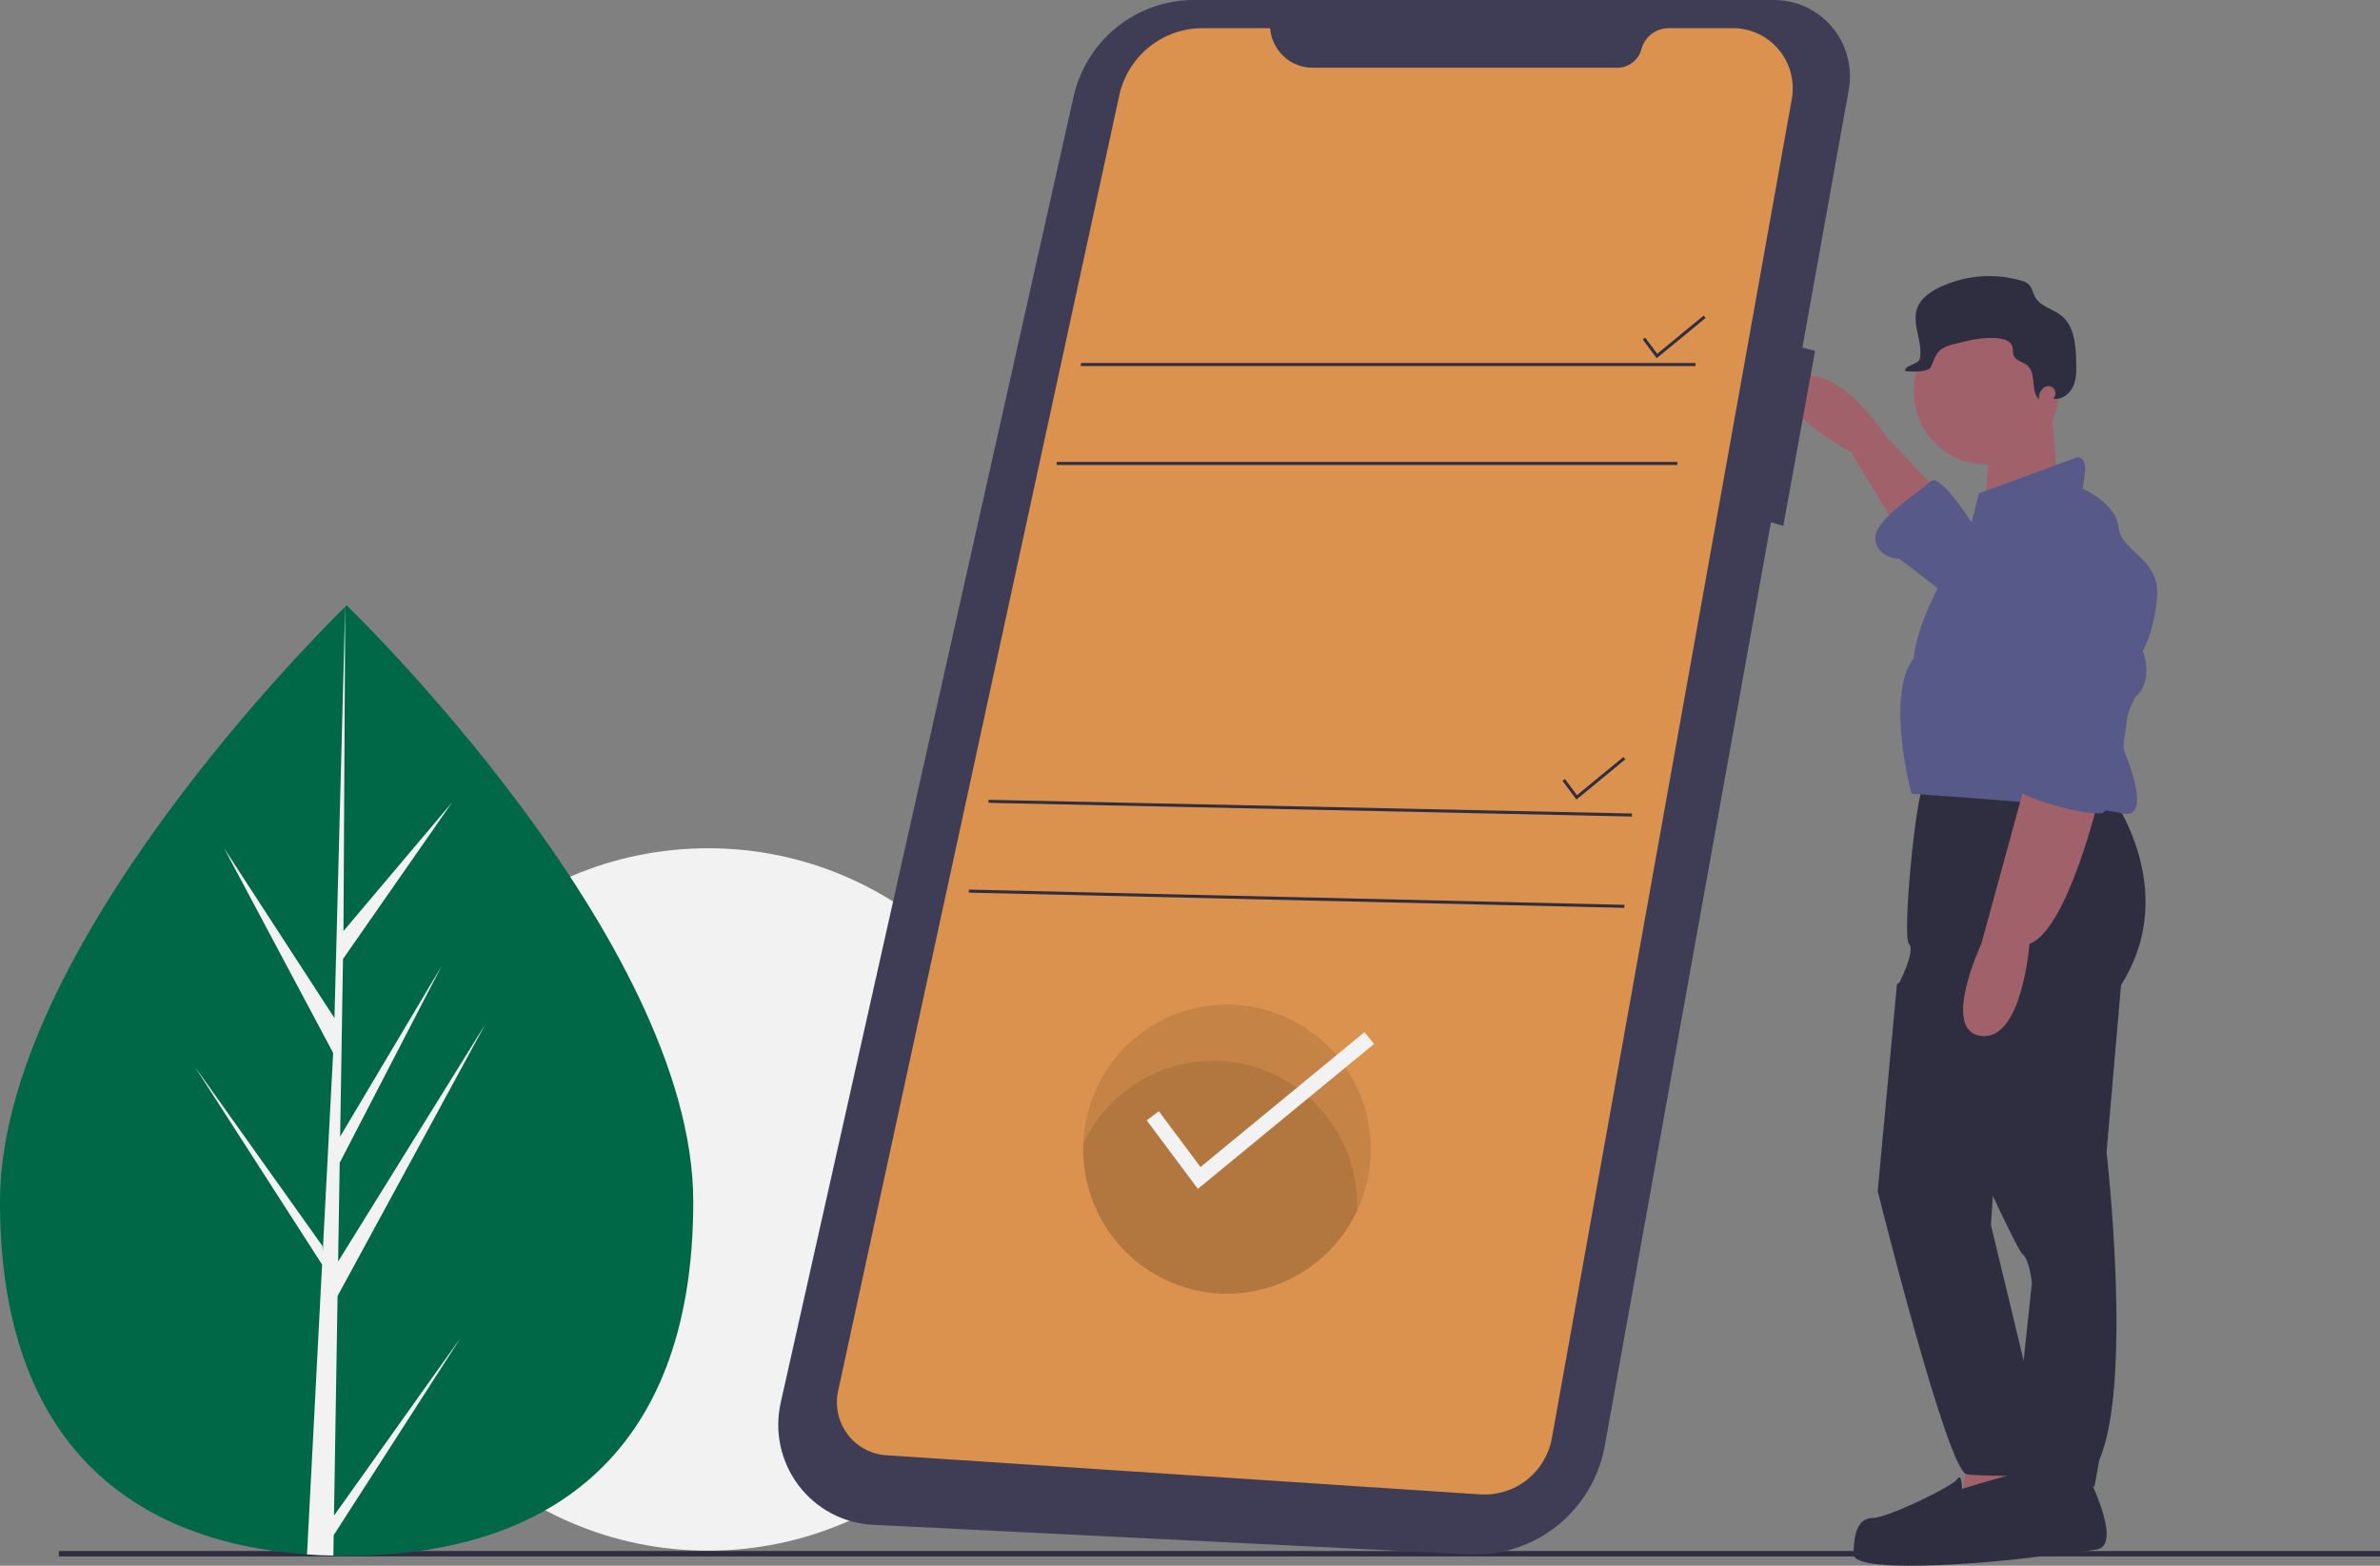 <svg width="152" height="100" viewBox="0 0 152 100" fill="none" xmlns="http://www.w3.org/2000/svg">
<rect x="0" y="0" width="152" height="100" fill="#808080" stroke="none"/>
<path d="M45.221 99.036C57.542 99.036 67.531 88.994 67.531 76.606C67.531 64.219 57.542 54.176 45.221 54.176C32.9 54.176 22.911 64.219 22.911 76.606C22.911 88.994 32.9 99.036 45.221 99.036Z" fill="#F2F2F2"/>
<path d="M152 99.057H3.754V99.403H152V99.057Z" fill="#2F2E41"/>
<path d="M44.276 76.749C44.276 93.511 34.365 99.364 22.139 99.364C21.854 99.364 21.571 99.361 21.29 99.353C20.723 99.341 20.162 99.316 19.608 99.276C8.573 98.492 0 92.337 0 76.749C0 60.618 20.5 40.262 22.047 38.751C22.047 38.75 22.049 38.749 22.05 38.749C22.108 38.691 22.139 38.661 22.139 38.661C22.139 38.661 44.276 59.985 44.276 76.749Z" fill="#006747"/>
<path d="M21.331 96.799L29.428 85.425L21.311 98.048L21.289 99.353C20.723 99.341 20.162 99.316 19.608 99.276L20.48 82.506L20.474 82.376L20.489 82.352L20.571 80.767L12.433 68.112L20.595 79.579L20.615 79.915L21.276 67.245L14.309 54.169L21.36 65.019L22.046 38.751L22.049 38.661V38.749L21.936 59.464L28.87 51.251L21.906 61.247L21.723 72.592L28.199 61.705L21.695 74.263L21.594 80.569L30.995 65.415L21.559 82.771L21.331 96.799Z" fill="#F2F2F2"/>
<path d="M123.613 31.205L120.536 27.956C120.536 27.956 117.151 22.852 114.689 24.244C112.227 25.636 118.228 28.885 118.228 28.885L121.305 33.989L123.613 31.205Z" fill="#A0616A"/>
<path d="M133.306 94.164C133.306 94.164 135.614 98.65 133.922 98.959C132.229 99.268 123.921 99.732 123.767 99.268C123.613 98.804 122.382 97.257 123.305 96.639C124.228 96.02 127.921 95.556 127.921 95.556L129.152 94.318L133.306 94.164Z" fill="#2F2E41"/>
<path d="M134.537 50.386C134.537 50.386 139.46 56.574 135.46 62.916L134.537 73.59C134.537 73.59 136.229 88.285 134.075 93.235L133.768 94.937H128.382L129.767 81.943C129.767 81.943 129.613 80.396 129.152 80.087C128.69 79.777 121.151 63.071 121.151 63.071C121.151 63.071 122.382 60.751 121.92 60.287C121.459 59.822 122.382 50.541 122.843 50.232C123.305 49.922 134.537 50.386 134.537 50.386Z" fill="#2F2E41"/>
<path d="M125.767 92.771L125.151 96.329L131.152 96.02L130.382 92.152L125.767 92.771Z" fill="#A0616A"/>
<path d="M126.844 29.658C129.393 29.658 131.46 27.581 131.46 25.018C131.46 22.455 129.393 20.377 126.844 20.377C124.295 20.377 122.228 22.455 122.228 25.018C122.228 27.581 124.295 29.658 126.844 29.658Z" fill="#A0616A"/>
<path d="M130.998 25.791L131.46 31.36L126.536 33.68C126.536 33.68 127.382 28.498 126.767 27.106L130.998 25.791Z" fill="#A0616A"/>
<path d="M125.921 33.37L126.382 31.514L132.69 29.194C132.69 29.194 133.306 29.194 133.152 30.277C132.998 31.36 132.998 31.205 132.998 31.205C132.998 31.205 135.152 32.133 135.306 33.68C135.46 35.227 137.922 35.691 137.768 38.011C137.614 40.331 136.845 41.569 136.845 41.569C136.845 41.569 137.614 43.425 136.383 44.508C136.383 44.508 135.152 46.674 135.768 48.221C136.383 49.767 137.152 52.397 135.46 51.933C133.767 51.469 122.074 50.696 122.074 50.696C122.074 50.696 120.382 44.353 122.228 42.033C122.228 42.033 122.228 40.641 123.613 37.856C124.997 35.072 125.921 33.37 125.921 33.37Z" fill="#575A89"/>
<path d="M134.075 50.851C134.075 50.851 132.075 59.359 129.613 60.287C129.613 60.287 129.152 66.474 126.536 66.165C123.921 65.856 126.536 60.287 126.536 60.287L129.459 49.613L134.075 50.851Z" fill="#A0616A"/>
<path d="M126.228 33.835C126.228 33.835 123.92 30.122 123.305 30.741C122.689 31.36 119.612 33.216 119.766 34.453C119.92 35.691 121.305 35.691 121.305 35.691L124.536 38.166L126.228 33.835Z" fill="#575A89"/>
<path d="M122.997 61.524L121.151 62.858L119.92 76.065C119.92 76.065 124.382 94.009 125.613 94.163C126.844 94.318 131.921 94.318 131.767 93.854C131.614 93.39 130.844 91.534 130.844 91.07C130.844 90.605 129.24 86.894 129.24 86.894L127.152 78.23L127.613 71.424L122.997 61.524Z" fill="#2F2E41"/>
<path d="M125.305 95.091C125.305 95.091 131.767 93.081 132.075 93.545C132.383 94.009 134.435 98.686 131.563 99.209C128.69 99.732 118.381 100.66 118.381 99.268C118.381 97.876 118.689 96.948 119.612 96.948C120.536 96.948 124.69 94.937 124.997 94.473C125.305 94.009 125.305 95.091 125.305 95.091Z" fill="#2F2E41"/>
<path d="M131.221 25.323C131.264 25.236 131.279 25.138 131.263 25.043C131.248 24.947 131.202 24.859 131.134 24.791C131.065 24.723 130.977 24.679 130.882 24.664C130.787 24.65 130.69 24.666 130.604 24.71L130.596 24.715C130.462 24.797 130.355 24.917 130.288 25.059C130.222 25.202 130.198 25.361 130.221 25.517C129.666 24.961 130.075 23.845 129.475 23.337C129.198 23.102 128.747 23.05 128.605 22.715C128.522 22.52 128.578 22.288 128.505 22.089C128.397 21.793 128.05 21.67 127.739 21.623C126.764 21.477 125.777 21.726 124.822 21.973C124.471 22.064 124.102 22.165 123.846 22.423C123.576 22.695 123.483 23.091 123.317 23.437C123.152 23.783 122.069 23.752 121.69 23.703C121.558 23.327 122.531 23.298 122.61 22.908C122.827 21.84 122.071 20.704 122.442 19.68C122.666 19.063 123.249 18.654 123.837 18.368C125.469 17.579 127.332 17.419 129.074 17.918C129.251 17.958 129.417 18.038 129.558 18.153C129.781 18.363 129.823 18.7 129.972 18.969C130.311 19.581 131.116 19.727 131.658 20.166C132.48 20.832 132.573 22.035 132.599 23.096C132.613 23.63 132.622 24.186 132.405 24.673C132.187 25.161 131.671 25.558 131.149 25.456C131.174 25.416 131.198 25.37 131.221 25.323Z" fill="#2F2E41"/>
<path d="M130.418 35.342C131.014 34.926 131.73 34.721 132.454 34.758C133.178 34.795 133.869 35.072 134.42 35.547C135.48 36.453 136.621 37.751 136.537 39.094C136.384 41.569 135.46 51.779 134.229 51.933C132.999 52.088 128.537 50.85 128.537 50.077C128.537 49.304 129.614 48.376 129.614 48.376L128.306 40.487C128.141 39.531 128.245 38.547 128.606 37.647C128.967 36.746 129.571 35.965 130.349 35.392C130.372 35.375 130.395 35.358 130.418 35.342Z" fill="#575A89"/>
<path d="M113.264 0H76.243C74.456 0 72.723 0.611 71.328 1.733C69.932 2.855 68.958 4.42 68.565 6.172L49.859 89.591C49.655 90.501 49.652 91.445 49.849 92.356C50.046 93.267 50.439 94.124 51 94.867C51.562 95.61 52.278 96.22 53.099 96.655C53.919 97.09 54.825 97.339 55.751 97.385L93.809 99.27C95.847 99.371 97.852 98.723 99.45 97.447C101.047 96.171 102.128 94.354 102.492 92.335L113.103 33.358L113.892 33.584L115.923 22.406L115.11 22.202L118.072 5.739C118.199 5.034 118.169 4.309 117.986 3.617C117.802 2.924 117.469 2.281 117.01 1.733C116.551 1.185 115.977 0.746 115.329 0.446C114.682 0.146 113.977 -0.006 113.264 0V0Z" fill="#3F3D56"/>
<path d="M81.117 1.798H76.795C75.554 1.798 74.35 2.225 73.384 3.008C72.417 3.79 71.746 4.882 71.481 6.101L53.526 88.839C53.423 89.315 53.423 89.808 53.526 90.285C53.63 90.761 53.834 91.209 54.126 91.599C54.418 91.988 54.79 92.31 55.216 92.542C55.643 92.774 56.114 92.91 56.598 92.942L94.533 95.442C95.603 95.512 96.662 95.184 97.507 94.52C98.352 93.856 98.924 92.902 99.114 91.841L114.435 6.323C114.534 5.77 114.512 5.201 114.368 4.657C114.225 4.114 113.965 3.608 113.606 3.177C113.247 2.745 112.799 2.398 112.292 2.16C111.785 1.922 111.232 1.798 110.673 1.798H106.573C106.177 1.798 105.791 1.93 105.476 2.173C105.161 2.415 104.934 2.755 104.831 3.141C104.74 3.481 104.54 3.781 104.262 3.995C103.984 4.21 103.644 4.326 103.293 4.326H83.831C83.145 4.326 82.484 4.065 81.981 3.597C81.478 3.128 81.169 2.486 81.117 1.798L81.117 1.798Z" fill="#DA924E"/>
<path d="M108.285 23.184H69.031V23.378H108.285V23.184Z" fill="#2F2E41"/>
<path d="M107.124 29.502H67.484V29.696H107.124V29.502Z" fill="#2F2E41"/>
<path d="M105.806 22.875L104.914 21.68L105.069 21.564L105.839 22.597L108.81 20.153L108.932 20.304L105.806 22.875Z" fill="#2F2E41"/>
<path d="M100.681 51.065L99.789 49.87L99.944 49.753L100.715 50.786L103.685 48.343L103.808 48.493L100.681 51.065Z" fill="#2F2E41"/>
<path d="M63.135 51.081L63.131 51.275L104.222 52.15L104.226 51.956L63.135 51.081Z" fill="#2F2E41"/>
<path d="M61.878 56.816L61.874 57.011L103.738 57.983L103.742 57.788L61.878 56.816Z" fill="#2F2E41"/>
<path opacity="0.1" d="M87.546 73.39C87.546 75.839 86.579 78.188 84.856 79.919C83.134 81.651 80.797 82.624 78.361 82.624C75.925 82.624 73.589 81.651 71.867 79.919C70.144 78.188 69.176 75.839 69.176 73.39C69.176 73.274 69.178 73.159 69.183 73.045C69.273 70.627 70.303 68.342 72.051 66.68C73.8 65.017 76.127 64.112 78.533 64.157C80.939 64.202 83.231 65.195 84.917 66.921C86.602 68.648 87.546 70.971 87.546 73.39V73.39Z" fill="black"/>
<path opacity="0.1" d="M86.676 76.986C86.676 77.102 86.674 77.217 86.669 77.332C85.778 79.229 84.271 80.765 82.396 81.686C80.521 82.608 78.39 82.86 76.353 82.401C74.317 81.942 72.497 80.799 71.192 79.162C69.888 77.524 69.177 75.488 69.176 73.39C69.176 73.274 69.178 73.159 69.183 73.045C70.074 71.147 71.581 69.611 73.456 68.69C75.331 67.769 77.463 67.517 79.499 67.975C81.535 68.434 83.356 69.577 84.66 71.215C85.965 72.853 86.676 74.888 86.676 76.986H86.676Z" fill="black"/>
<path d="M76.502 75.93L73.237 71.553L74.01 70.97L76.67 74.536L87.143 65.921L87.755 66.673L76.502 75.93Z" fill="#F2F2F2"/>
</svg>
